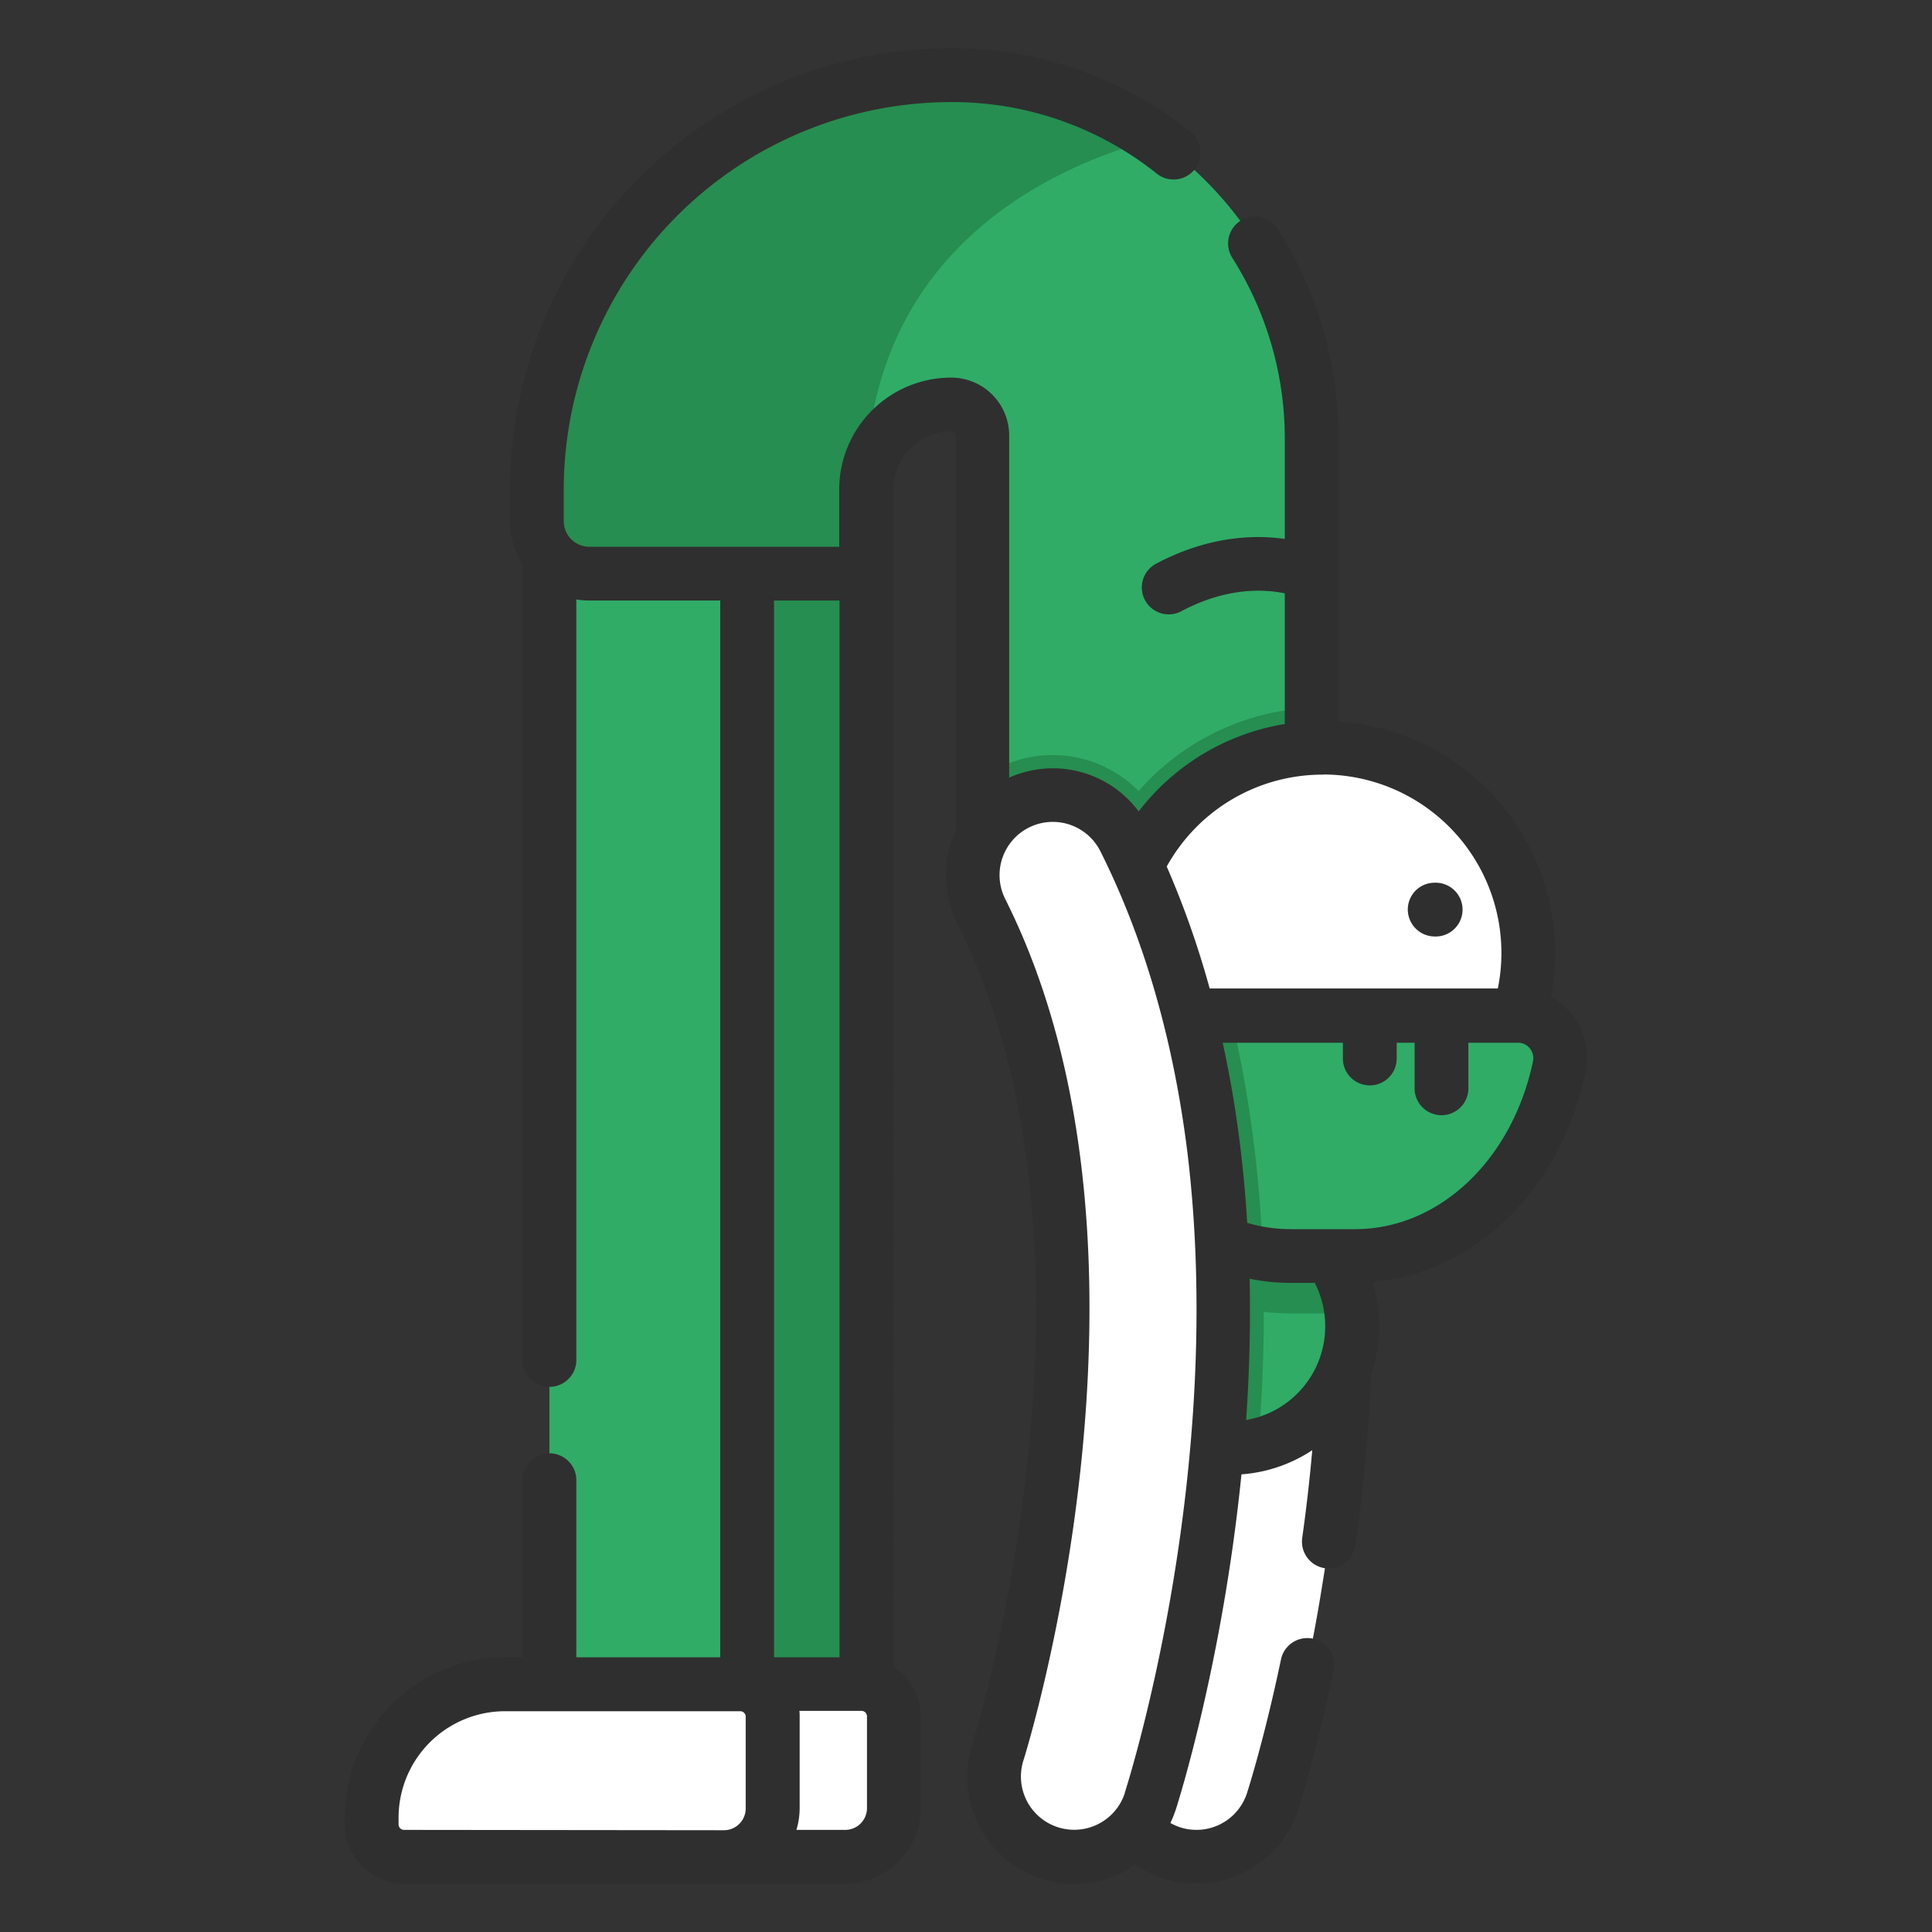 <?xml version="1.0" encoding="UTF-8"?> <svg xmlns="http://www.w3.org/2000/svg" id="Calque_1" data-name="Calque 1" viewBox="0 0 400 400"><rect x="0" y="0" width="400" height="400" fill="#333333" stroke="none"/><defs><style>.cls-1{fill:#fff;}.cls-2{fill:#30ac67;}.cls-3{fill:#268e50;}.cls-4{fill:#fedfc5;}.cls-5{fill:#2f2f2f;}</style></defs><title>flexibilite</title><path class="cls-1" d="M273.8,327.91a333.79,333.79,0,0,1-10.31,45,16.57,16.57,0,0,1-20.87,10.69c-.31-.1-.61-.21-.91-.33a15.34,15.34,0,0,1-3.05-1.55,16.59,16.59,0,0,1-6.75-19c.08-.22,1.6-5.07,3.59-13.25,5.15-21.14,13.48-64.6,8.15-108-2.25-18.19-6.9-36.37-15.19-52.9a16.58,16.58,0,0,1,5.76-21.32,16.12,16.12,0,0,1,1.63-.94,14.07,14.07,0,0,1,1.44-.64l.06,0a16.58,16.58,0,0,1,20.76,8,170.75,170.75,0,0,1,8,18.79,209,209,0,0,1,10.49,45.2C280.68,270.79,277.88,303.14,273.8,327.91Z"></path><path class="cls-1" d="M245.93,375.42a25,25,0,0,1-4.22,7.87,15.34,15.34,0,0,1-3.05-1.55,16.59,16.59,0,0,1-6.75-19c.08-.22,1.6-5.07,3.59-13.25,5.15-21.14,13.48-64.6,8.15-108-2.25-18.19-6.9-36.37-15.19-52.9a16.58,16.58,0,0,1,5.76-21.32,16.12,16.12,0,0,1,1.63-.94,14.07,14.07,0,0,1,1.44-.64,24.79,24.79,0,0,1,2.77,4.36c9.78,19.46,16.27,41.89,19.32,66.66C267.9,306,246.83,372.61,245.93,375.42Z"></path><path class="cls-2" d="M271.52,90.18v90H203.37v-90A6.44,6.44,0,0,0,197,83.72a17.6,17.6,0,0,0-17.67,17.6v17.45H122a10.85,10.85,0,0,1-10.84-10.84v-6.61a85.86,85.86,0,0,1,85.75-85.76,74.72,74.72,0,0,1,74.61,74.62Z"></path><path class="cls-3" d="M271.52,146.52V180.2H203.37V161a25,25,0,0,1,3.39-2.05,24.07,24.07,0,0,1,2.31-1,25,25,0,0,1,26.67,5.83A50.75,50.75,0,0,1,271.52,146.52Z"></path><path class="cls-3" d="M239.19,28.74c-19.05,5-59.89,21.61-59.89,72.58,0,7.28-1.51,13-4.23,17.45H122a10.84,10.84,0,0,1-10.84-10.85v-6.6a85.85,85.85,0,0,1,85.75-85.75A74.15,74.15,0,0,1,239.19,28.74Z"></path><path class="cls-1" d="M316.4,197.33c0,.36,0,.74,0,1.09s0,.5,0,.74a42.51,42.51,0,0,1-84.94,0c0-.24,0-.49,0-.74s0-.73,0-1.09a42.51,42.51,0,1,1,85,0Z"></path><path class="cls-1" d="M231.4,198.42a19.92,19.92,0,0,1,2-.11h80.91a19.92,19.92,0,0,1,2,.11c0,.25,0,.5,0,.74a42.51,42.51,0,0,1-84.94,0C231.41,198.92,231.4,198.67,231.4,198.42Z"></path><path class="cls-2" d="M280,274.53a25.25,25.25,0,1,1-25.25-25.26,25,25,0,0,1,6.14.76,25.28,25.28,0,0,1,19,21.9C280,272.79,280,273.66,280,274.53Z"></path><path class="cls-3" d="M260.47,299.14a25.26,25.26,0,1,1,.42-49.11A314.57,314.57,0,0,1,260.47,299.14Z"></path><path class="cls-3" d="M279.87,271.93H267.22a51,51,0,0,1-32.88-12.28,25.25,25.25,0,0,1,45.53,12.28Z"></path><path class="cls-2" d="M322.85,220.78C318.12,243.31,301,260,280.58,260H267.22a37.1,37.1,0,0,1-5.8-.46c-17.81-2.81-32.21-18.4-36.48-38.76a8.71,8.71,0,0,1,8.5-10.53h80.9A8.71,8.71,0,0,1,322.85,220.78Z"></path><path class="cls-3" d="M261.42,259.54c-17.81-2.81-32.21-18.4-36.48-38.76a8.71,8.71,0,0,1,8.5-10.53h21.35a230.27,230.27,0,0,1,4.8,26.5Q261,247.9,261.42,259.54Z"></path><path class="cls-3" d="M138.45,114.32V354.37c0,14.92,8.46,27.76,19.47,28.46,11.76.75,21.46-11.93,21.46-27.68V114.32Z"></path><path class="cls-2" d="M113.75,114.32V354.37c0,14.92,8.47,27.76,19.48,28.46,11.75.75,21.46-11.93,21.46-27.68V114.32Z"></path><path class="cls-4" d="M250.63,232.92a42.44,42.44,0,0,1-19.2-33.76c0-.24,0-.49,0-.74s0-.73,0-1.09a42.33,42.33,0,0,1,4-18q3,6.54,5.4,13.28A204.93,204.93,0,0,1,250.63,232.92Z"></path><path class="cls-1" d="M251.28,237.78c8.28,67.23-12,131.59-13.12,135.14a16.59,16.59,0,0,1-31.58-10.15h0c.32-1,32.25-103-3.46-174.11a16.59,16.59,0,0,1,29.65-14.88C243,194.11,248.61,216.1,251.28,237.78Z"></path><path class="cls-1" d="M185.07,355.39v19A10.07,10.07,0,0,1,175,384.43H108.73a6.69,6.69,0,0,1-6.69-6.7V376.3a27.59,27.59,0,0,1,27.59-27.6h48.74A6.7,6.7,0,0,1,185.07,355.39Z"></path><path class="cls-1" d="M160,355.39v19a10.07,10.07,0,0,1-10.08,10.07H83.65a6.69,6.69,0,0,1-6.69-6.7V376.3a27.59,27.59,0,0,1,27.59-27.6h48.74A6.7,6.7,0,0,1,160,355.39Z"></path><path class="cls-5" d="M325.41,209.94a14.45,14.45,0,0,0-4.29-3.56,48.07,48.07,0,0,0-44-57V90.72A80.84,80.84,0,0,0,264.55,47.4a5.57,5.57,0,1,0-9.41,6A69.76,69.76,0,0,1,266,90.72v20.86c-6.3-.9-15.82-.63-26.7,5.16a5.57,5.57,0,0,0,5.24,9.83c9.49-5.06,17.3-4.6,21.46-3.72V149.9A47.86,47.86,0,0,0,235.75,168,22.14,22.14,0,0,0,208.94,161V90.18a12,12,0,0,0-11.93-12h-.1a23.18,23.18,0,0,0-23.16,23.17V113.2H122a5.29,5.29,0,0,1-5.28-5.28v-6.6a80.27,80.27,0,0,1,81-80.18A67.71,67.71,0,0,1,239.4,35.87a5.57,5.57,0,1,0,6.9-8.74A78.88,78.88,0,0,0,197.81,10a91.42,91.42,0,0,0-92.21,91.32v6.6a16.3,16.3,0,0,0,2.59,8.84V281.33a5.57,5.57,0,1,0,11.13,0V124.11a15.92,15.92,0,0,0,2.69.22h27.11v218.8h-29.8V306.7a5.57,5.57,0,1,0-11.13,0v36.43h-3.64a33.2,33.2,0,0,0-33.16,33.16v1.44A12.27,12.27,0,0,0,83.65,390H175a15.66,15.66,0,0,0,15.64-15.64v-19A12.26,12.26,0,0,0,185,345.06l-.07-243.74a12.07,12.07,0,0,1,12-12H197a.89.89,0,0,1,.85.9v79.88a5.79,5.79,0,0,0,.21,1.51,22.1,22.1,0,0,0,.13,19.58c34.59,68.92,3.44,168.93,3.13,169.92a22.14,22.14,0,0,0,31.2,26.48A22.55,22.55,0,0,0,235,386a22.1,22.1,0,0,0,22.78,1.54,22,22,0,0,0,11-12.93c.39-1.19,3.85-12.14,7.37-28.94a5.57,5.57,0,0,0-10.9-2.27c-3.4,16.24-6.7,26.67-7.06,27.8a11,11,0,0,1-13.87,7.12,11.59,11.59,0,0,1-2-.89,24.75,24.75,0,0,0,1.13-2.82c.58-1.81,9.67-30.55,13.58-69.36a30.62,30.62,0,0,0,14.66-5c-.53,6-1.22,12.07-2.08,18.16a5.57,5.57,0,0,0,4.74,6.28,5.12,5.12,0,0,0,.78.06,5.58,5.58,0,0,0,5.51-4.8c1.66-11.88,2.75-23.7,3.23-35.12v-.26a30.57,30.57,0,0,0,.29-19.17c21.16-1.78,39-19.15,44.13-43.47A14.31,14.31,0,0,0,325.41,209.94Zm-151.6-85.61v218.8H160.25V124.33ZM83.65,378.86a1.14,1.14,0,0,1-1.13-1.13v-1.44a22.06,22.06,0,0,1,22-22h48.74a1.13,1.13,0,0,1,1.13,1.13v19a4.51,4.51,0,0,1-4.5,4.51Zm95.85-4.51a4.51,4.51,0,0,1-4.5,4.51H164.89a15.62,15.62,0,0,0,.67-4.51v-19c0-.38,0-.76-.06-1.13h12.87a1.13,1.13,0,0,1,1.13,1.13v19Zm94.4-214a36.94,36.94,0,0,1,36.21,44.3H250.45a188.16,188.16,0,0,0-8.89-25.24A36.84,36.84,0,0,1,273.9,160.38Zm-41,210.83a11,11,0,0,1-21-6.74c.33-1,32.94-105.14-3.78-178.31a11,11,0,0,1,19.7-9.89c9.06,18.06,15.1,39,18,62.19h0C253.91,304.71,233.72,368.53,232.86,371.21ZM258,294c.64-9.37.94-19.19.73-29.25a42.29,42.29,0,0,0,8.48.86h5A19.7,19.7,0,0,1,258,294Zm59.4-74.31c-4.3,20.48-19.45,34.79-36.83,34.79H267.22a31.61,31.61,0,0,1-9-1.3q-.48-8-1.46-16h0q-1.35-11-3.62-21.29h24.89v3.26a5.57,5.57,0,0,0,11.14,0v-3.26h3.71v9.67a5.57,5.57,0,0,0,11.13,0v-9.67h10.29a3.05,3.05,0,0,1,2.41,1.15A3.17,3.17,0,0,1,317.41,219.64Z"></path><path class="cls-5" d="M297,193.89a5.57,5.57,0,1,0,0-11.13H297a5.54,5.54,0,0,0-5.53,5.56A5.6,5.6,0,0,0,297,193.89Z"></path></svg> 